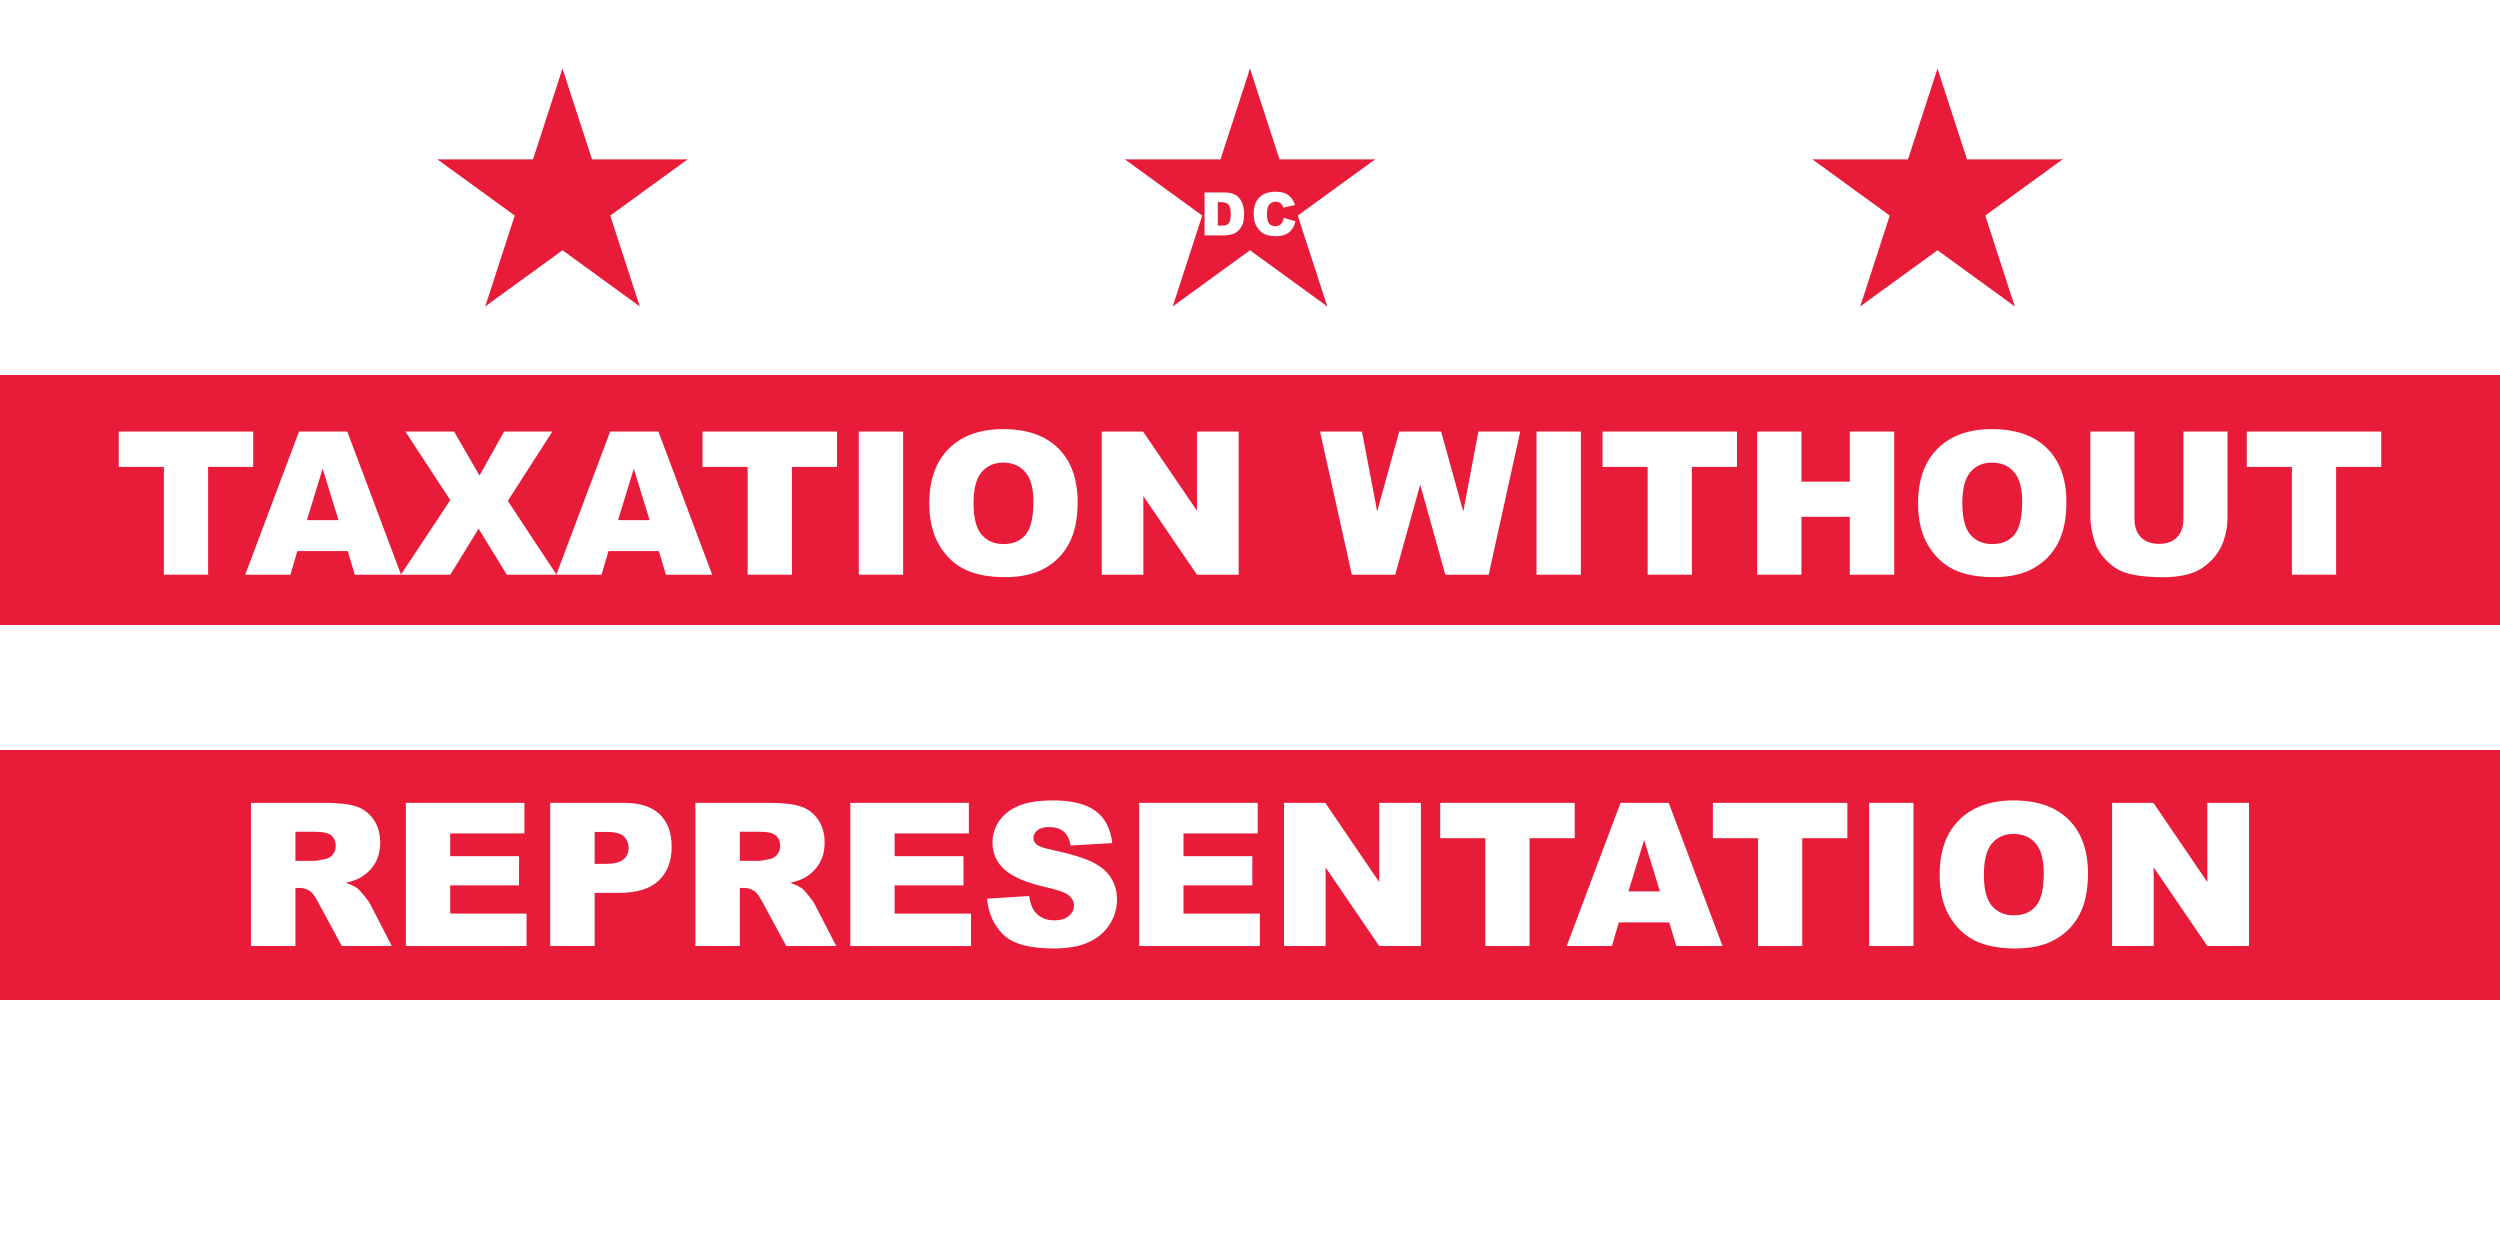 <?xml version="1.0" encoding="UTF-8" standalone="no"?>
<svg
   width="2000"
   height="1000"
   version="1.1"
   id="svg22"
   sodipodi:docname="Protest DC flag.svg"
   inkscape:version="1.2.2 (732a01da63, 2022-12-09)"
   xmlns:inkscape="http://www.inkscape.org/namespaces/inkscape"
   xmlns:sodipodi="http://sodipodi.sourceforge.net/DTD/sodipodi-0.dtd"
   xmlns:xlink="http://www.w3.org/1999/xlink"
   xmlns="http://www.w3.org/2000/svg"
   xmlns:svg="http://www.w3.org/2000/svg">
  <defs
     id="defs26">
    <rect
       x="0"
       y="300"
       width="2000"
       height="200"
       id="rect375" />
    <rect
       x="0"
       y="300"
       width="2000"
       height="200"
       id="rect375-7" />
  </defs>
  <sodipodi:namedview
     id="namedview24"
     pagecolor="#ffffff"
     bordercolor="#000000"
     borderopacity="0.25"
     inkscape:showpageshadow="2"
     inkscape:pageopacity="0.0"
     inkscape:pagecheckerboard="0"
     inkscape:deskcolor="#d1d1d1"
     showgrid="false"
     inkscape:zoom="3.7052395"
     inkscape:cx="1011.1357"
     inkscape:cy="174.75253"
     inkscape:window-width="2560"
     inkscape:window-height="1351"
     inkscape:window-x="-9"
     inkscape:window-y="-9"
     inkscape:window-maximized="1"
     inkscape:current-layer="svg22" />
  <path
     d="M0 0h2000v1000H0z"
     fill="#fff"
     id="path2"
     inkscape:label="path2" />
  <path
     d="M0 300h2000v200H0zm0 300h2000v200H0z"
     fill="#e81b39"
     id="path4"
     inkscape:label="path4" />
  <g
     id="d"
     transform="matrix(2.629 0 0 2.629 450 160.04)"
     fill="#e81b39">
    <g
       id="b">
      <path
         id="a"
         transform="rotate(18 0 -40)"
         d="M0-40V0h20z" />
      <use
         transform="scale(-1 1)"
         xlink:href="#a"
         id="use7" />
    </g>
    <g
       id="c">
      <use
         transform="rotate(72)"
         xlink:href="#b"
         id="use10" />
      <use
         transform="rotate(216)"
         xlink:href="#b"
         id="use12" />
    </g>
    <use
       transform="rotate(72)"
       xlink:href="#c"
       id="use15" />
  </g>
  <use
     transform="translate(550)"
     xlink:href="#d"
     id="use18" />
  <use
     transform="translate(1100)"
     xlink:href="#d"
     id="use20" />
  <g
     aria-label="TAXATION WITHOUT"
     transform="translate(0.312,16.324)"
     id="text373"
     style="font-weight:900;font-size:160px;font-family:Arial;-inkscape-font-specification:'Arial Heavy';text-align:center;text-anchor:middle;white-space:pre;shape-inside:url(#rect375);display:inline">
    <path
       d="m 94.688,328.921 h 107.578 v 28.281 h -36.094 v 86.25 h -35.391 v -86.25 H 94.688 Z"
       style="fill:#ffffff"
       id="path12303" />
    <path
       d="m 277.891,424.546 h -40.312 l -5.547,18.906 H 195.859 L 238.906,328.921 H 277.5 l 43.047,114.531 h -37.031 z m -7.422,-24.766 -12.656,-41.172 -12.578,41.172 z"
       style="fill:#ffffff"
       id="path12305" />
    <path
       d="m 323.984,328.921 h 38.984 l 20.312,35.234 19.688,-35.234 h 38.594 l -35.625,55.469 38.984,59.062 h -39.766 l -22.578,-36.797 -22.656,36.797 h -39.531 l 39.531,-59.688 z"
       style="fill:#ffffff"
       id="path12307" />
    <path
       d="m 526.797,424.546 h -40.312 l -5.547,18.906 H 444.766 L 487.812,328.921 h 38.594 l 43.047,114.531 h -37.031 z m -7.422,-24.766 -12.656,-41.172 -12.578,41.172 z"
       style="fill:#ffffff"
       id="path12309" />
    <path
       d="m 561.719,328.921 h 107.578 v 28.281 h -36.094 v 86.25 H 597.812 v -86.25 h -36.094 z"
       style="fill:#ffffff"
       id="path12311" />
    <path
       d="M 686.719,328.921 H 722.188 V 443.453 H 686.719 Z"
       style="fill:#ffffff"
       id="path12313" />
    <path
       d="m 743.125,386.265 q 0,-28.047 15.625,-43.672 15.625,-15.625 43.516,-15.625 28.594,0 44.062,15.391 15.469,15.312 15.469,42.969 0,20.078 -6.797,32.969 -6.719,12.812 -19.531,20 -12.734,7.109 -31.797,7.109 -19.375,0 -32.109,-6.172 -12.656,-6.172 -20.547,-19.531 -7.891,-13.359 -7.891,-33.438 z m 35.391,0.156 q 0,17.344 6.406,24.922 6.484,7.578 17.578,7.578 11.406,0 17.656,-7.422 6.25,-7.422 6.25,-26.641 0,-16.172 -6.562,-23.594 -6.484,-7.5 -17.656,-7.5 -10.703,0 -17.188,7.578 -6.484,7.578 -6.484,25.078 z"
       style="fill:#ffffff"
       id="path12315" />
    <path
       d="m 881.094,328.921 h 33.047 l 43.125,63.359 V 328.921 H 990.625 V 443.453 H 957.266 L 914.375,380.562 v 62.891 h -33.281 z"
       style="fill:#ffffff"
       id="path12317" />
    <path
       d="m 1055.703,328.921 h 33.594 l 12.109,63.984 17.656,-63.984 h 33.516 l 17.734,63.984 12.109,-63.984 h 33.438 l -25.234,114.531 h -34.688 l -20.078,-72.109 -20,72.109 h -34.688 z"
       style="fill:#ffffff"
       id="path12319" />
    <path
       d="m 1228.906,328.921 h 35.469 v 114.531 h -35.469 z"
       style="fill:#ffffff"
       id="path12321" />
    <path
       d="m 1281.719,328.921 h 107.578 v 28.281 h -36.094 v 86.25 h -35.391 v -86.25 h -36.094 z"
       style="fill:#ffffff"
       id="path12323" />
    <path
       d="m 1405.469,328.921 h 35.391 v 40.078 h 38.672 v -40.078 h 35.547 v 114.531 h -35.547 v -46.328 h -38.672 v 46.328 h -35.391 z"
       style="fill:#ffffff"
       id="path12325" />
    <path
       d="m 1534.141,386.265 q 0,-28.047 15.625,-43.672 15.625,-15.625 43.516,-15.625 28.594,0 44.062,15.391 15.469,15.312 15.469,42.969 0,20.078 -6.797,32.969 -6.719,12.812 -19.531,20 -12.734,7.109 -31.797,7.109 -19.375,0 -32.109,-6.172 -12.656,-6.172 -20.547,-19.531 -7.891,-13.359 -7.891,-33.438 z m 35.391,0.156 q 0,17.344 6.406,24.922 6.484,7.578 17.578,7.578 11.406,0 17.656,-7.422 6.25,-7.422 6.25,-26.641 0,-16.172 -6.562,-23.594 -6.484,-7.5 -17.656,-7.5 -10.703,0 -17.188,7.578 -6.484,7.578 -6.484,25.078 z"
       style="fill:#ffffff"
       id="path12327" />
    <path
       d="m 1746.406,328.921 h 35.312 v 68.281 q 0,10.156 -3.203,19.219 -3.125,8.984 -9.922,15.781 -6.719,6.719 -14.141,9.453 -10.312,3.828 -24.766,3.828 -8.359,0 -18.281,-1.172 -9.844,-1.172 -16.484,-4.609 -6.641,-3.516 -12.188,-9.922 -5.469,-6.406 -7.5,-13.203 -3.281,-10.938 -3.281,-19.375 v -68.281 h 35.312 v 69.922 q 0,9.375 5.156,14.688 5.234,5.234 14.453,5.234 9.141,0 14.297,-5.156 5.234,-5.234 5.234,-14.766 z"
       style="fill:#ffffff"
       id="path12329" />
    <path
       d="m 1797.109,328.921 h 107.578 v 28.281 h -36.094 v 86.25 h -35.391 v -86.25 h -36.094 z"
       style="fill:#ffffff"
       id="path12331" />
  </g>
  <g
     id="g5001"
     transform="translate(-0.508,10.687)">
    <g
       aria-label="REPRESENTATION"
       transform="translate(0.312,302.674)"
       id="text373-3"
       style="font-weight:900;font-size:160px;font-family:Arial;-inkscape-font-specification:'Arial Heavy';text-align:center;white-space:pre;shape-inside:url(#rect375-7);display:inline;fill:#ffffff">
      <path
         d="M 200.977,443.453 V 328.921 h 58.984 q 16.406,0 25.078,2.812 8.672,2.812 13.984,10.469 5.312,7.578 5.312,18.516 0,9.531 -4.062,16.484 -4.062,6.875 -11.172,11.172 -4.531,2.734 -12.422,4.531 6.328,2.109 9.219,4.219 1.953,1.406 5.625,6.016 3.75,4.609 5,7.109 l 17.109,33.203 h -40 l -18.906,-35 q -3.594,-6.797 -6.406,-8.828 -3.828,-2.656 -8.672,-2.656 h -3.125 v 46.484 z m 35.547,-68.125 h 14.922 q 2.422,0 9.375,-1.562 3.516,-0.703 5.703,-3.594 2.266,-2.891 2.266,-6.641 0,-5.547 -3.516,-8.516 -3.516,-2.969 -13.203,-2.969 h -15.547 z"
         id="path13100" />
      <path
         d="m 324.883,328.921 h 94.844 v 24.453 h -59.375 v 18.203 h 55.078 v 23.359 h -55.078 v 22.578 h 61.094 v 25.938 h -96.562 z"
         id="path13102" />
      <path
         d="m 440.352,328.921 h 58.828 q 19.219,0 28.75,9.141 9.609,9.141 9.609,26.016 0,17.344 -10.469,27.109 -10.391,9.766 -31.797,9.766 h -19.375 v 42.5 h -35.547 z m 35.547,48.828 h 8.672 q 10.234,0 14.375,-3.516 4.141,-3.594 4.141,-9.141 0,-5.391 -3.594,-9.141 -3.594,-3.75 -13.516,-3.75 h -10.078 z"
         id="path13104" />
      <path
         d="M 556.523,443.453 V 328.921 h 58.984 q 16.406,0 25.078,2.812 8.672,2.812 13.984,10.469 5.312,7.578 5.312,18.516 0,9.531 -4.062,16.484 -4.062,6.875 -11.172,11.172 -4.531,2.734 -12.422,4.531 6.328,2.109 9.219,4.219 1.953,1.406 5.625,6.016 3.75,4.609 5,7.109 l 17.109,33.203 h -40 l -18.906,-35 q -3.594,-6.797 -6.406,-8.828 -3.828,-2.656 -8.672,-2.656 h -3.125 v 46.484 z m 35.547,-68.125 h 14.922 q 2.422,0 9.375,-1.562 3.516,-0.703 5.703,-3.594 2.266,-2.891 2.266,-6.641 0,-5.547 -3.516,-8.516 -3.516,-2.969 -13.203,-2.969 h -15.547 z"
         id="path13106" />
      <path
         d="m 680.43,328.921 h 94.844 v 24.453 h -59.375 v 18.203 h 55.078 v 23.359 h -55.078 v 22.578 h 61.094 v 25.938 h -96.562 z"
         id="path13108" />
      <path
         d="m 789.883,405.562 33.672,-2.109 q 1.094,8.203 4.453,12.5 5.469,6.953 15.625,6.953 7.578,0 11.641,-3.516 4.141,-3.594 4.141,-8.281 0,-4.453 -3.906,-7.969 -3.906,-3.516 -18.125,-6.641 -23.281,-5.234 -33.203,-13.906 -10,-8.672 -10,-22.109 0,-8.828 5.078,-16.641 5.156,-7.891 15.391,-12.344 10.312,-4.531 28.203,-4.531 21.953,0 33.438,8.203 11.562,8.125 13.75,25.938 l -33.359,1.953 q -1.328,-7.734 -5.625,-11.25 -4.219,-3.516 -11.719,-3.516 -6.172,0 -9.297,2.656 -3.125,2.578 -3.125,6.328 0,2.734 2.578,4.922 2.5,2.266 11.875,4.219 23.203,5 33.203,10.156 10.078,5.078 14.609,12.656 4.609,7.578 4.609,16.953 0,11.016 -6.094,20.312 -6.094,9.297 -17.031,14.141 -10.938,4.766 -27.578,4.766 -29.219,0 -40.469,-11.25 -11.25,-11.25 -12.734,-28.594 z"
         id="path13110" />
      <path
         d="m 911.523,328.921 h 94.844 v 24.453 h -59.375 v 18.203 h 55.078 v 23.359 h -55.078 v 22.578 h 61.094 v 25.938 h -96.562 z"
         id="path13112" />
      <path
         d="m 1027.383,328.921 h 33.047 l 43.125,63.359 v -63.359 h 33.359 v 114.531 h -33.359 l -42.891,-62.891 v 62.891 h -33.281 z"
         id="path13114" />
      <path
         d="m 1152.383,328.921 h 107.578 v 28.281 h -36.094 v 86.25 h -35.391 v -86.25 h -36.094 z"
         id="path13116" />
      <path
         d="m 1335.586,424.546 h -40.312 l -5.547,18.906 h -36.172 l 43.047,-114.531 h 38.594 l 43.047,114.531 h -37.031 z m -7.422,-24.766 -12.656,-41.172 -12.578,41.172 z"
         id="path13118" />
      <path
         d="m 1370.508,328.921 h 107.578 v 28.281 h -36.094 v 86.25 h -35.391 v -86.25 h -36.094 z"
         id="path13120" />
      <path
         d="m 1495.508,328.921 h 35.469 v 114.531 h -35.469 z"
         id="path13122" />
      <path
         d="m 1551.914,386.265 q 0,-28.047 15.625,-43.672 15.625,-15.625 43.516,-15.625 28.594,0 44.062,15.391 15.469,15.312 15.469,42.969 0,20.078 -6.797,32.969 -6.719,12.812 -19.531,20 -12.734,7.109 -31.797,7.109 -19.375,0 -32.109,-6.172 -12.656,-6.172 -20.547,-19.531 -7.891,-13.359 -7.891,-33.438 z m 35.391,0.156 q 0,17.344 6.406,24.922 6.484,7.578 17.578,7.578 11.406,0 17.656,-7.422 6.25,-7.422 6.25,-26.641 0,-16.172 -6.562,-23.594 -6.484,-7.5 -17.656,-7.5 -10.703,0 -17.188,7.578 -6.484,7.578 -6.484,25.078 z"
         id="path13124" />
      <path
         d="m 1689.883,328.921 h 33.047 l 43.125,63.359 v -63.359 h 33.359 v 114.531 h -33.359 l -42.891,-62.891 v 62.891 h -33.281 z"
         id="path13126" />
    </g>
    <g
       aria-label="DC"
       id="text5737"
       style="font-weight:900;font-size:48px;font-family:Arial;-inkscape-font-specification:'Arial Heavy';text-align:center;letter-spacing:3.33px;text-anchor:middle;fill:#ffffff">
      <path
         d="m 964.155,143.261 h 15.773 q 4.664,0 7.523,1.266 2.883,1.266 4.758,3.633 1.875,2.367 2.719,5.508 0.844,3.141 0.844,6.656 0,5.508 -1.266,8.555 -1.242,3.023 -3.469,5.086 -2.227,2.039 -4.781,2.719 -3.492,0.938 -6.328,0.938 h -15.773 z m 10.617,7.781 v 18.773 h 2.602 q 3.328,0 4.734,-0.727 1.406,-0.75 2.203,-2.578 0.797,-1.852 0.797,-5.977 0,-5.461 -1.781,-7.477 -1.781,-2.016 -5.906,-2.016 z"
         id="path13129" />
      <path
         d="m 1027.556,163.582 9.305,2.812 q -0.938,3.914 -2.953,6.539 -2.016,2.625 -5.016,3.961 -2.977,1.336 -7.594,1.336 -5.601,0 -9.164,-1.617 -3.539,-1.641 -6.117,-5.742 -2.578,-4.102 -2.578,-10.5 0,-8.531 4.524,-13.102 4.547,-4.594 12.844,-4.594 6.492,0 10.195,2.625 3.727,2.625 5.531,8.062 l -9.375,2.086 q -0.492,-1.57 -1.031,-2.297 -0.891,-1.219 -2.18,-1.875 -1.289,-0.656 -2.883,-0.656 -3.609,0 -5.531,2.906 -1.453,2.156 -1.453,6.773 0,5.719 1.734,7.852 1.734,2.109 4.875,2.109 3.047,0 4.594,-1.711 1.57,-1.711 2.273,-4.969 z"
         id="path13131" />
    </g>
  </g>
</svg>
